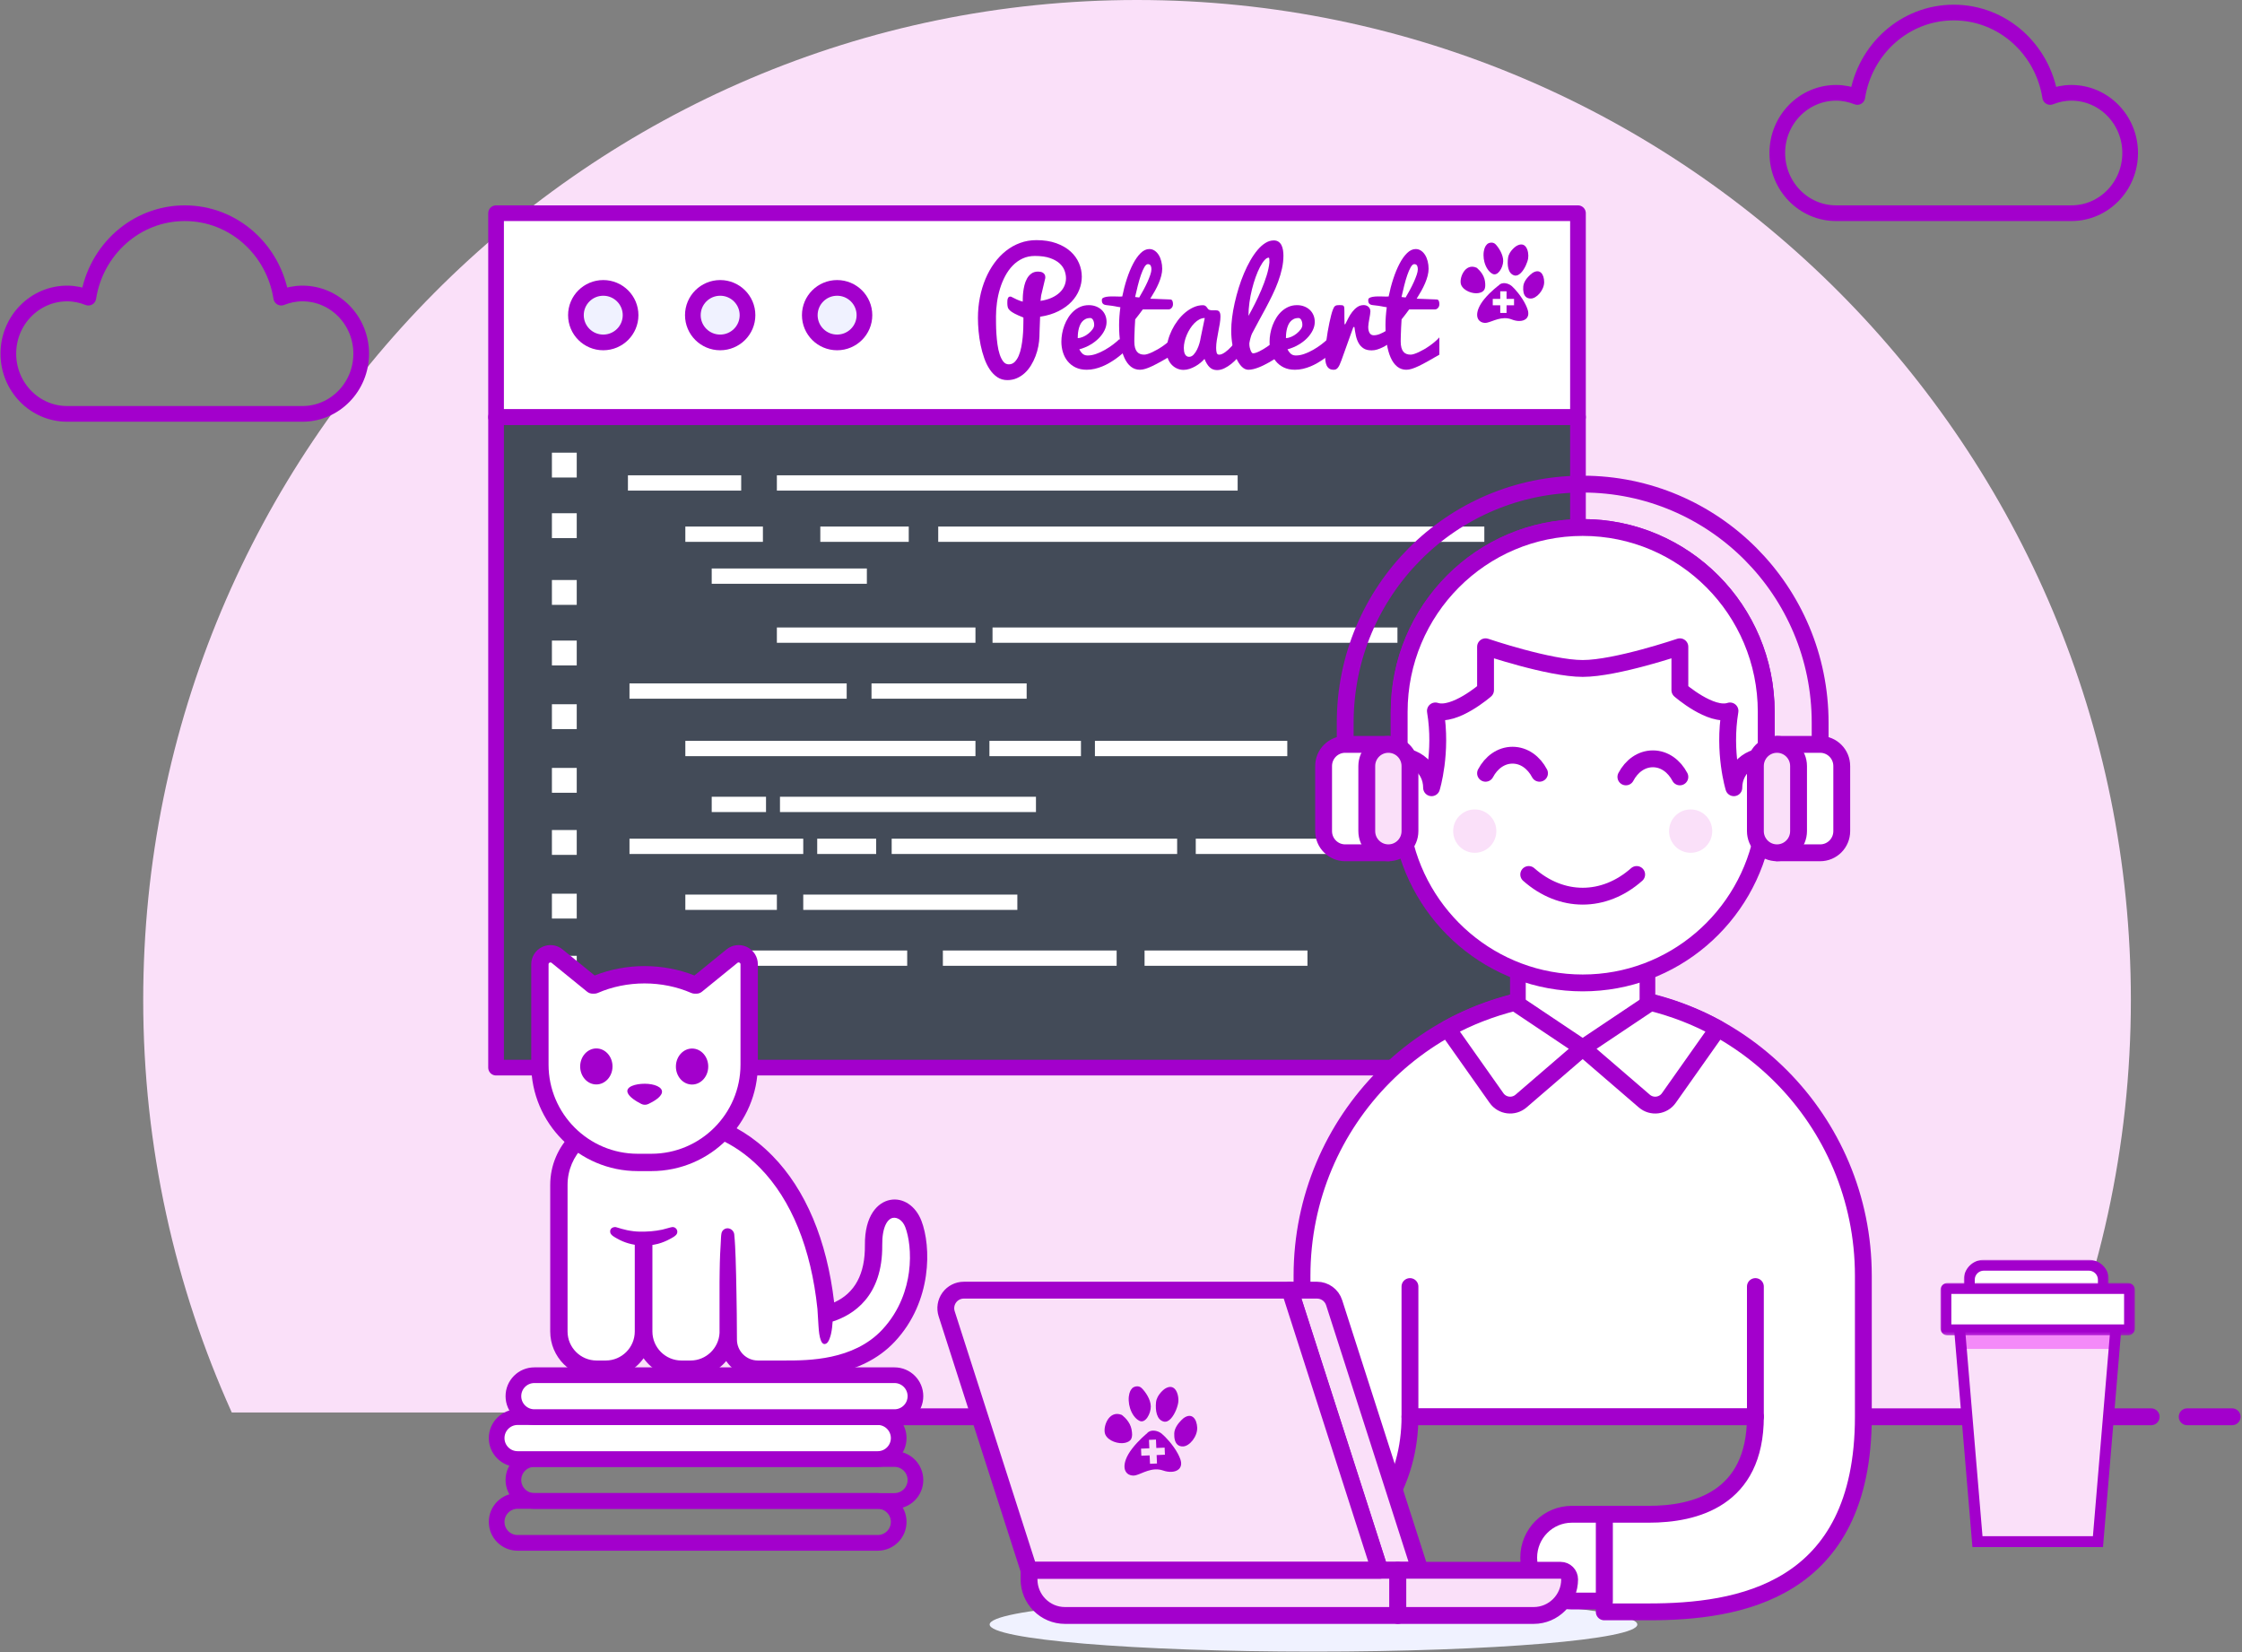 <?xml version="1.0" encoding="utf-8"?>
<!-- Generator: Adobe Illustrator 16.0.0, SVG Export Plug-In . SVG Version: 6.00 Build 0)  -->
<!DOCTYPE svg PUBLIC "-//W3C//DTD SVG 1.1//EN" "http://www.w3.org/Graphics/SVG/1.1/DTD/svg11.dtd">
<svg version="1.1" id="Layer_1" xmlns="http://www.w3.org/2000/svg" xmlns:xlink="http://www.w3.org/1999/xlink" x="0px" y="0px"
	 width="806px" height="594px" viewBox="0 0 806 594" enable-background="new 0 0 806 594" xml:space="preserve">
<rect x="0" y="0" width="806" height="594" fill="#808080" stroke="none"/>
<g id="Page-1">
	<g id="Group" transform="translate(3, 0)">
		<path id="Fill-1" fill="#FAE0F9" d="M763.047,359.471C763.047,160.935,603.083,0,405.766,0
			C208.449,0,48.485,160.935,48.485,359.471c0,52.889,11.442,103.062,31.833,148.281h650.895
			C751.605,462.53,763.047,412.357,763.047,359.471"/>
		<g id="coding-screen" transform="translate(175.335, 147.655)">
			<polygon id="Fill-7" fill="#434B58" points="0,236.134 387.315,236.134 387.315,0 0,0 			"/>
			<polygon id="Fill-11" fill="#FFFFFF" points="47.408,28.709 88.123,28.709 88.123,23.207 47.408,23.207 			"/>
			<polygon id="Fill-12" fill="#FFFFFF" points="68.045,47.131 95.932,47.131 95.932,41.629 68.045,41.629 			"/>
			<polygon id="Fill-13" fill="#FFFFFF" points="158.957,47.131 355.282,47.131 355.282,41.629 158.957,41.629 			"/>
			<polygon id="Fill-14" fill="#FFFFFF" points="116.568,47.131 148.36,47.131 148.36,41.629 116.568,41.629 			"/>
			<polygon id="Fill-15" fill="#FFFFFF" points="77.526,62.2 133.301,62.2 133.301,56.704 77.526,56.704 			"/>
			<polygon id="Fill-16" fill="#FFFFFF" points="100.951,83.417 172.342,83.417 172.342,77.914 100.951,77.914 			"/>
			<polygon id="Fill-17" fill="#FFFFFF" points="47.966,103.513 126.05,103.513 126.05,98.011 47.966,98.011 			"/>
			<polygon id="Fill-18" fill="#FFFFFF" points="134.974,103.513 190.748,103.513 190.748,98.011 134.974,98.011 			"/>
			<polygon id="Fill-19" fill="#FFFFFF" points="68.045,124.168 172.342,124.168 172.342,118.666 68.045,118.666 			"/>
			<polygon id="Fill-20" fill="#FFFFFF" points="215.289,124.168 284.448,124.168 284.448,118.666 215.289,118.666 			"/>
			<polygon id="Fill-21" fill="#FFFFFF" points="177.363,124.168 210.269,124.168 210.269,118.666 177.363,118.666 			"/>
			<polygon id="Fill-22" fill="#FFFFFF" points="102.067,144.264 194.094,144.264 194.094,138.762 102.067,138.762 			"/>
			<polygon id="Fill-23" fill="#FFFFFF" points="77.526,144.264 97.047,144.264 97.047,138.762 77.526,138.762 			"/>
			<polygon id="Fill-24" fill="#FFFFFF" points="47.966,159.337 110.433,159.337 110.433,153.835 47.966,153.835 			"/>
			<polygon id="Fill-25" fill="#FFFFFF" points="115.453,159.337 136.647,159.337 136.647,153.835 115.453,153.835 			"/>
			<polygon id="Fill-26" fill="#FFFFFF" points="142.224,159.337 244.849,159.337 244.849,153.835 142.224,153.835 			"/>
			<polygon id="Fill-27" fill="#FFFFFF" points="251.542,159.337 344.127,159.337 344.127,153.835 251.542,153.835 			"/>
			<polygon id="Fill-28" fill="#FFFFFF" points="68.045,179.433 100.951,179.433 100.951,173.931 68.045,173.931 			"/>
			<polygon id="Fill-29" fill="#FFFFFF" points="110.433,179.433 187.402,179.433 187.402,173.931 110.433,173.931 			"/>
			<polygon id="Fill-30" fill="#FFFFFF" points="85.335,199.53 147.802,199.53 147.802,194.028 85.335,194.028 			"/>
			<polygon id="Fill-31" fill="#FFFFFF" points="160.63,199.53 223.097,199.53 223.097,194.028 160.63,194.028 			"/>
			<polygon id="Fill-32" fill="#FFFFFF" points="233.136,199.53 291.699,199.53 291.699,194.028 233.136,194.028 			"/>
			<polygon id="Fill-33" fill="#FFFFFF" points="332.415,83.417 349.705,83.417 349.705,77.914 332.415,77.914 			"/>
			<polygon id="Fill-34" fill="#FFFFFF" points="178.478,83.417 324.049,83.417 324.049,77.914 178.478,77.914 			"/>
			<polygon id="Fill-35" fill="#FFFFFF" points="100.951,28.709 266.601,28.709 266.601,23.207 100.951,23.207 			"/>
			<polygon id="Fill-36" fill="#FFFFFF" points="20.079,24.004 29.003,24.004 29.003,15.072 20.079,15.072 			"/>
			<polygon id="Fill-37" fill="#FFFFFF" points="20.079,45.776 29.003,45.776 29.003,36.844 20.079,36.844 			"/>
			<polygon id="Fill-38" fill="#FFFFFF" points="20.079,69.78 29.003,69.78 29.003,60.848 20.079,60.848 			"/>
			<polygon id="Fill-39" fill="#FFFFFF" points="20.079,91.551 29.003,91.551 29.003,82.619 20.079,82.619 			"/>
			<polygon id="Fill-40" fill="#FFFFFF" points="20.079,114.439 29.003,114.439 29.003,105.507 20.079,105.507 			"/>
			<polygon id="Fill-41" fill="#FFFFFF" points="20.079,137.327 29.003,137.327 29.003,128.395 20.079,128.395 			"/>
			<polygon id="Fill-42" fill="#FFFFFF" points="20.079,159.656 29.003,159.656 29.003,150.724 20.079,150.724 			"/>
			<polygon id="Fill-43" fill="#FFFFFF" points="20.079,182.544 29.003,182.544 29.003,173.612 20.079,173.612 			"/>
			<polygon id="Fill-44" fill="#FFFFFF" points="20.079,204.874 29.003,204.874 29.003,195.942 20.079,195.942 			"/>
			<polygon id="Fill-45" fill="#FFFFFF" points="20.079,227.761 29.003,227.761 29.003,218.83 20.079,218.83 			"/>
		</g>
		<g id="browser-window" transform="translate(175.335, 76.645)">
			<polygon id="Fill-1_1_" fill="#FFFFFF" points="0,73.296 388.947,73.296 388.947,0 0,0 			"/>
			<g id="Group-11">
				<polygon id="Stroke-2" fill="none" stroke="#A300CC" stroke-width="5.638" stroke-linejoin="round" points="0,73.296 
					388.947,73.296 388.947,0 0,0 				"/>
				
					<polygon id="Stroke-4" fill="none" stroke="#A300CC" stroke-width="5.638" stroke-linecap="round" stroke-linejoin="round" points="
					0,307.144 388.947,307.144 388.947,73.296 0,73.296 				"/>
				<path id="Stroke-5" fill="#F0F2FF" stroke="#A300CC" stroke-width="5.638" stroke-linecap="round" stroke-linejoin="round" d="
					M48.359,36.648c0,5.417-4.401,9.799-9.825,9.799c-5.429,0-9.825-4.38-9.825-9.799c0-5.414,4.398-9.799,9.825-9.799
					C43.956,26.848,48.359,31.236,48.359,36.648z"/>
				<path id="Stroke-6" fill="#F0F2FF" stroke="#A300CC" stroke-width="5.638" stroke-linecap="round" stroke-linejoin="round" d="
					M90.396,36.648c0,5.417-4.401,9.799-9.825,9.799c-5.429,0-9.825-4.38-9.825-9.799c0-5.414,4.398-9.799,9.825-9.799
					C85.993,26.848,90.396,31.236,90.396,36.648z"/>
				<path id="Stroke-7" fill="#F0F2FF" stroke="#A300CC" stroke-width="5.638" stroke-linecap="round" stroke-linejoin="round" d="
					M132.433,36.648c0,5.417-4.401,9.799-9.825,9.799c-5.429,0-9.825-4.38-9.825-9.799c0-5.414,4.398-9.799,9.825-9.799
					C128.03,26.848,132.433,31.236,132.433,36.648z"/>
			</g>
		</g>
		<g id="dev-desk" transform="translate(236.223, 173.579)">
			<g id="customer-service-man">
				<path id="Stroke-3" fill="none" stroke="#A300CC" stroke-width="6.055" stroke-linecap="round" stroke-linejoin="round" d="
					M29.647,335.724H534.13"/>
				<path id="Stroke-5_1_" fill="none" stroke="#4550E6" stroke-width="6.055" stroke-linecap="round" stroke-linejoin="round" d="
					M0.543,335.724h16.169"/>
				<path id="Stroke-7_1_" fill="none" stroke="#A300CC" stroke-width="6.055" stroke-linecap="round" stroke-linejoin="round" d="
					M547.065,335.724h16.169"/>
				<path id="Fill-9" fill="#F0F2FF" d="M116.558,410.397c0,5.38,52.124,9.745,116.417,9.745c64.289,0,116.421-4.365,116.421-9.745
					c0-5.379-52.132-9.745-116.421-9.745C168.682,400.652,116.558,405.018,116.558,410.397"/>
				<path id="Fill-11_1_" fill="#FFFFFF" d="M329.746,183.661c-55.72,0-100.896,45.372-100.896,101.351v27.3
					c0,51.384-18.159,58.458-38.313,58.458H174.52v35.083h16.017c28.19,0,77.121-23.59,77.121-70.166h124.187
					c0,29.658-21.764,35.083-38.319,35.083h-8.253h-7.764v35.083h7.764h8.253c31.857,0,77.127-6.828,77.127-70.172v-50.669
					C430.648,229.036,385.472,183.661,329.746,183.661"/>
				<path id="Stroke-13" fill="none" stroke="#A300CC" stroke-width="6.055" stroke-linecap="round" stroke-linejoin="round" d="
					M329.746,183.661c-55.72,0-100.896,45.372-100.896,101.351v27.3c0,51.384-18.159,58.458-38.313,58.458H174.52v35.083h16.017
					c28.19,0,77.121-23.59,77.121-70.166h124.187c0,29.658-21.764,35.083-38.319,35.083h-16.017v35.083h16.017
					c31.857,0,77.127-6.828,77.127-70.172v-50.669C430.648,229.036,385.472,183.661,329.746,183.661z"/>
				<polygon id="Fill-15_1_" fill="#FFFFFF" points="353.033,187.56 329.743,203.153 306.466,187.56 306.466,168.07 353.033,168.07 
									"/>
				<polygon id="Stroke-17" fill="none" stroke="#A300CC" stroke-width="5.638" stroke-linejoin="round" points="353.033,187.56 
					329.743,203.153 306.466,187.56 306.466,168.07 353.033,168.07 				"/>
				<path id="Fill-23_1_" fill="#FFFFFF" d="M360.727,221.138l17.612-24.941c-7.51-4.156-15.626-7.281-24.145-9.414l-24.448,16.366
					l22.159,19.081C354.596,224.542,358.684,224.036,360.727,221.138"/>
				<path id="Stroke-25" fill="none" stroke="#A300CC" stroke-width="6.055" stroke-linecap="round" stroke-linejoin="round" d="
					M360.727,221.138l17.612-24.941c-7.51-4.156-15.626-7.281-24.145-9.414l-24.448,16.366l22.159,19.081
					C354.596,224.542,358.684,224.036,360.727,221.138z"/>
				<path id="Fill-27_1_" fill="#FFFFFF" d="M298.772,221.138l-17.612-24.941c7.51-4.156,15.626-7.281,24.145-9.414l24.447,16.366
					l-22.158,19.081C304.903,224.542,300.815,224.036,298.772,221.138"/>
				<path id="Stroke-29" fill="none" stroke="#A300CC" stroke-width="6.055" stroke-linecap="round" stroke-linejoin="round" d="
					M298.772,221.138l-17.612-24.941c7.51-4.156,15.626-7.281,24.145-9.414l24.447,16.366l-22.158,19.081
					C304.903,224.542,300.815,224.036,298.772,221.138z"/>
				<path id="Stroke-31" fill="none" stroke="#A300CC" stroke-width="6.055" stroke-linecap="round" stroke-linejoin="round" d="
					M267.658,288.911v46.775"/>
				<path id="Stroke-33" fill="none" stroke="#A300CC" stroke-width="6.055" stroke-linecap="round" stroke-linejoin="round" d="
					M391.84,288.911v46.775"/>
				<path id="Fill-35_1_" fill="#FFFFFF" d="M337.509,401.959h-11.643c-8.569,0-15.522-6.984-15.522-15.595
					c0-8.613,6.953-15.593,15.522-15.593h11.643V401.959z"/>
				<path id="Stroke-37" fill="none" stroke="#A300CC" stroke-width="6.055" stroke-linecap="round" stroke-linejoin="round" d="
					M337.509,401.959h-11.643c-8.569,0-15.522-6.984-15.522-15.595c0-8.613,6.953-15.593,15.522-15.593h11.643V401.959z"/>
				<path id="Fill-39_1_" fill="#FFFFFF" d="M174.52,401.959h-11.642c-8.57,0-15.516-6.984-15.516-15.595
					c0-8.613,6.946-15.593,15.516-15.593h11.642V401.959z"/>
				<path id="Stroke-41" fill="none" stroke="#4550E6" stroke-width="6.055" stroke-linecap="round" stroke-linejoin="round" d="
					M174.52,401.959h-11.642c-8.57,0-15.516-6.984-15.516-15.595c0-8.613,6.946-15.593,15.516-15.593h11.642V401.959z"/>
				<path id="Fill-43_1_" fill="#FFFFFF" d="M395.73,97.902V82.309c0-36.597-29.538-66.268-65.973-66.268
					c-36.433,0-65.971,29.671-65.971,66.268v15.593c-6.429,0-11.643,5.236-11.643,11.694v3.898c0,6.458,5.214,11.694,11.643,11.694
					c0.369,0,0.712-0.077,1.074-0.104c5.459,31.062,32.401,54.678,64.896,54.678s59.435-23.616,64.897-54.678
					c0.36,0.024,0.705,0.104,1.072,0.104c6.431,0,11.644-5.236,11.644-11.694v-3.898C407.373,103.138,402.16,97.902,395.73,97.902"
					/>
				<path id="Stroke-45" fill="none" stroke="#A300CC" stroke-width="6.055" stroke-linecap="round" stroke-linejoin="round" d="
					M395.73,97.902V82.309c0-36.597-29.538-66.268-65.973-66.268c-36.433,0-65.971,29.671-65.971,66.268v15.593
					c-6.429,0-11.643,5.236-11.643,11.694v3.898c0,6.458,5.214,11.694,11.643,11.694c0.369,0,0.712-0.077,1.074-0.104
					c5.459,31.062,32.401,54.678,64.896,54.678s59.435-23.616,64.897-54.678c0.36,0.024,0.705,0.104,1.072,0.104
					c6.431,0,11.644-5.236,11.644-11.694v-3.898C407.373,103.138,402.16,97.902,395.73,97.902z"/>
				<path id="Fill-47" fill="#FAE0F9" d="M298.715,125.19c0,4.31-3.473,7.796-7.761,7.796c-4.282,0-7.762-3.486-7.762-7.796
					c0-4.308,3.479-7.796,7.762-7.796C295.242,117.393,298.715,120.882,298.715,125.19"/>
				<path id="Fill-49" fill="#FAE0F9" d="M376.328,125.19c0,4.31-3.474,7.796-7.762,7.796c-4.281,0-7.763-3.486-7.763-7.796
					c0-4.308,3.479-7.796,7.763-7.796C372.854,117.393,376.328,120.882,376.328,125.19"/>
				<path id="Stroke-51" fill="none" stroke="#A300CC" stroke-width="6.055" stroke-linecap="round" stroke-linejoin="round" d="
					M310.355,140.782c11.744,10.396,27.062,10.396,38.807,0"/>
				<path id="Stroke-53" fill="none" stroke="#A300CC" stroke-width="6.055" stroke-linecap="round" stroke-linejoin="round" d="
					M364.687,105.699c-1.999-3.814-5.513-6.497-9.702-6.497c-4.19,0-7.703,2.683-9.701,6.497"/>
				<path id="Stroke-55" fill="none" stroke="#A300CC" stroke-width="6.055" stroke-linecap="round" stroke-linejoin="round" d="
					M314.233,104.398c-1.998-3.813-5.504-6.497-9.701-6.497c-4.191,0-7.696,2.683-9.701,6.497"/>
				<path id="Fill-57" fill="#FFFFFF" d="M275.428,109.598c0,0,3.889-12.572,1.377-27.612c6.824,2.287,18.026-7.471,18.026-7.471
					V58.922c0,0,22.935,7.796,34.925,7.796c11.998,0,34.935-7.796,34.935-7.796v15.593c0,0,11.209,9.758,18.023,7.471
					c-2.51,15.04,1.378,27.612,1.378,27.612c0-7.602,7.173-12.981,15.108-10.817c0.052-0.072,0.091-0.163,0.146-0.247
					c-1.149-0.377-2.348-0.63-3.613-0.63V82.311c0-36.597-29.544-66.268-65.979-66.268c-36.426,0-65.971,29.671-65.971,66.268
					v15.593c-1.27,0-2.472,0.253-3.608,0.63c0.053,0.084,0.091,0.175,0.148,0.247C268.255,96.617,275.428,101.996,275.428,109.598"
					/>
				<path id="Stroke-59" fill="none" stroke="#A300CC" stroke-width="6.055" stroke-linecap="round" stroke-linejoin="round" d="
					M275.428,109.598c0,0,3.889-12.572,1.377-27.612c6.824,2.287,18.026-7.471,18.026-7.471V58.922c0,0,22.935,7.796,34.925,7.796
					c11.998,0,34.935-7.796,34.935-7.796v15.593c0,0,11.209,9.758,18.023,7.471c-2.51,15.04,1.378,27.612,1.378,27.612
					c0-7.602,7.173-12.981,15.108-10.817c0.052-0.072,0.091-0.163,0.146-0.247c-1.149-0.377-2.348-0.63-3.613-0.63V82.311
					c0-36.597-29.544-66.268-65.979-66.268c-36.426,0-65.971,29.671-65.971,66.268v15.593c-1.27,0-2.472,0.253-3.608,0.63
					c0.053,0.084,0.091,0.175,0.148,0.247C268.255,96.617,275.428,101.996,275.428,109.598z"/>
				<path id="Stroke-63" fill="none" stroke="#A300CC" stroke-width="6.055" stroke-linecap="round" stroke-linejoin="round" d="
					M244.377,105.699V86.208c0-47.362,38.218-85.758,85.368-85.758c47.155,0,85.373,38.396,85.373,85.758v15.593"/>
				<path id="Fill-65" fill="#FFFFFF" d="M259.895,132.987H244.38c-4.295,0-7.768-3.486-7.768-7.796v-23.389
					c0-4.307,3.473-7.796,7.768-7.796h15.518v38.979L259.895,132.987L259.895,132.987z"/>
				<path id="Stroke-67" fill="none" stroke="#A300CC" stroke-width="6.055" stroke-linecap="round" stroke-linejoin="round" d="
					M259.895,132.987H244.38c-4.295,0-7.768-3.486-7.768-7.796v-23.389c0-4.307,3.473-7.796,7.768-7.796h15.518v38.979
					L259.895,132.987L259.895,132.987z"/>
				<path id="Fill-69" fill="#FAE0F9" d="M252.133,125.19c0,4.31,3.48,7.796,7.762,7.796c4.288,0,7.764-3.486,7.764-7.796v-23.389
					c0-4.308-3.476-7.796-7.764-7.796c-4.279,0-7.762,3.489-7.762,7.796V125.19z"/>
				<path id="Stroke-71" fill="none" stroke="#A300CC" stroke-width="6.055" stroke-linecap="round" stroke-linejoin="round" d="
					M252.133,125.19c0,4.31,3.48,7.796,7.762,7.796c4.288,0,7.764-3.486,7.764-7.796v-23.389c0-4.308-3.476-7.796-7.764-7.796
					c-4.279,0-7.762,3.489-7.762,7.796V125.19z"/>
				<path id="Fill-73" fill="#FFFFFF" d="M399.603,132.987h15.516c4.295,0,7.769-3.486,7.769-7.796v-23.389
					c0-4.307-3.474-7.796-7.769-7.796h-15.516V132.987z"/>
				<path id="Stroke-75" fill="none" stroke="#A300CC" stroke-width="6.055" stroke-linecap="round" stroke-linejoin="round" d="
					M399.603,132.987h15.516c4.295,0,7.769-3.486,7.769-7.796v-23.389c0-4.307-3.474-7.796-7.769-7.796h-15.516V132.987z"/>
				<path id="Fill-77" fill="#FAE0F9" d="M407.358,125.19c0,4.31-3.475,7.796-7.755,7.796c-4.288,0-7.763-3.486-7.763-7.796v-23.389
					c0-4.308,3.475-7.796,7.763-7.796c4.28,0,7.755,3.489,7.755,7.796V125.19z"/>
				<path id="Stroke-79" fill="none" stroke="#A300CC" stroke-width="6.055" stroke-linecap="round" stroke-linejoin="round" d="
					M407.358,125.19c0,4.31-3.475,7.796-7.755,7.796c-4.288,0-7.763-3.486-7.763-7.796v-23.389c0-4.308,3.475-7.796,7.763-7.796
					c4.28,0,7.755,3.489,7.755,7.796V125.19z"/>
				<path id="Fill-85" fill="#FAE0F9" d="M256.833,390.907h14.462l-30.891-96.197c-0.859-2.685-3.352-4.502-6.15-4.502h-9.76
					L256.833,390.907z"/>
				<path id="Stroke-87" fill="none" stroke="#A300CC" stroke-width="6.055" stroke-linejoin="round" d="M256.833,390.907h14.462
					l-30.891-96.197c-0.859-2.685-3.352-4.502-6.15-4.502h-9.76L256.833,390.907z"/>
				<path id="Fill-89" fill="#FAE0F9" d="M130.712,390.907h126.121l-32.339-100.699H107.26c-2.07,0-4.01,0.992-5.232,2.67
					c-1.216,1.683-1.559,3.84-0.925,5.819L130.712,390.907z"/>
				<path id="Fill-91" fill="#FAE0F9" d="M130.712,390.907H263.3v16.242H143.647c-7.14,0-12.935-5.819-12.935-12.994V390.907z"/>
				<path id="Stroke-93" fill="none" stroke="#A300CC" stroke-width="6.055" stroke-linejoin="round" d="M130.712,390.907H263.3
					v16.242H143.647c-7.14,0-12.935-5.819-12.935-12.994V390.907z"/>
				<path id="Fill-95" fill="#FAE0F9" d="M263.301,390.907h58.526c1.785,0,3.231,1.455,3.231,3.248
					c0,7.175-5.786,12.994-12.936,12.994H263.3L263.301,390.907L263.301,390.907z"/>
				<path id="Stroke-97" fill="none" stroke="#A300CC" stroke-width="6.055" stroke-linejoin="round" d="M263.301,390.907h58.526
					c1.785,0,3.231,1.455,3.231,3.248c0,7.175-5.786,12.994-12.936,12.994H263.3L263.301,390.907L263.301,390.907z"/>
				<path id="Stroke-105" fill="none" stroke="#A300CC" stroke-width="6.055" stroke-linejoin="round" d="M130.712,390.907h126.121
					l-32.339-100.699H107.26c-2.07,0-4.01,0.992-5.232,2.67c-1.216,1.683-1.559,3.84-0.925,5.819L130.712,390.907z"/>
			</g>
			<g id="Group-16" transform="translate(458.351, 278.966)">
				<path id="Fill-1_2_" fill="#FFFFFF" d="M58.127,15.107H10.227V7.561c0-2.98,2.334-5.402,5.216-5.402h37.471
					c2.88,0,5.214,2.422,5.214,5.402L58.127,15.107L58.127,15.107z"/>
				<g id="Group-5" transform="translate(8.073, 0)">
					<g id="Clip-4">
					</g>
					<defs>
						<filter id="Adobe_OpacityMaskFilter" filterUnits="userSpaceOnUse" x="0.337" y="0.314" width="52.162" height="16.407">
							<feColorMatrix  type="matrix" values="1 0 0 0 0  0 1 0 0 0  0 0 1 0 0  0 0 0 1 0"/>
						</filter>
					</defs>
					<mask maskUnits="userSpaceOnUse" x="0.337" y="0.314" width="52.162" height="16.407" id="mask-2">
						<g filter="url(#Adobe_OpacityMaskFilter)">
							<polygon id="path-1" fill="#FFFFFF" points="0.337,0.315 52.499,0.315 52.499,16.721 0.337,16.721 							"/>
						</g>
					</mask>
					<path id="Fill-3" mask="url(#mask-2)" fill="#A300CC" d="M4.276,12.808H48.56V7.484c0-1.796-1.474-3.257-3.28-3.257H7.557
						c-1.812,0-3.281,1.461-3.281,3.257V12.808z M52.499,16.721H0.337V7.484c0-3.952,3.24-7.17,7.223-7.17H45.28
						c3.981,0,7.219,3.218,7.219,7.17V16.721z"/>
				</g>
				<polygon id="Fill-6" fill="#FAE0F9" points="56.631,101.973 13.337,101.973 6.459,19.963 63.509,19.963 				"/>
				<polyline id="Fill-8_1_" fill="#F382F9" fill-opacity="0.91" points="62.407,32.372 63.509,19.423 6.459,19.423 7.559,32.372 
									"/>
				<path id="Fill-10" fill="#A300CC" d="M15.133,99.674h39.699l6.555-77.951H8.58L15.133,99.674z M58.452,103.592H11.515
					l-7.21-85.787H65.66L58.452,103.592z"/>
				<path id="Fill-12_1_" fill="#FFFFFF" d="M67.724,25.898H2.784c-0.349,0-0.631-0.287-0.631-0.64V11.429
					c0-0.354,0.282-0.639,0.631-0.639h64.94c0.349,0,0.629,0.283,0.629,0.639v13.829C68.353,25.611,68.073,25.898,67.724,25.898"/>
				<g id="Clip-15">
				</g>
				<defs>
					<filter id="Adobe_OpacityMaskFilter_1_" filterUnits="userSpaceOnUse" x="0" y="8.633" width="69.97" height="18.884">
						<feColorMatrix  type="matrix" values="1 0 0 0 0  0 1 0 0 0  0 0 1 0 0  0 0 0 1 0"/>
					</filter>
				</defs>
				<mask maskUnits="userSpaceOnUse" x="0" y="8.633" width="69.97" height="18.884" id="mask-4">
					<g filter="url(#Adobe_OpacityMaskFilter_1_)">
						<polygon id="path-3" fill="#FFFFFF" points="0,103.592 69.967,103.592 69.967,0 47.308,0 0,0 						"/>
					</g>
				</mask>
				<path id="Fill-14_1_" mask="url(#mask-4)" fill="#A300CC" d="M3.932,23.552h62.103V12.597H3.932V23.552z M67.374,27.517H2.593
					C1.164,27.517,0,26.345,0,24.902V11.245c0-1.439,1.164-2.612,2.596-2.612h64.778c1.432,0,2.596,1.173,2.596,2.612V24.9
					C69.967,26.345,68.803,27.517,67.374,27.517z"/>
			</g>
		</g>
		<g id="books" transform="translate(175.335, 494.249)">
			<path id="Stroke-143" fill="none" stroke="#A300CC" stroke-width="5.638" stroke-linecap="round" stroke-linejoin="round" d="
				M137.216,60.379H7.74c-4.155,0-7.528-3.375-7.528-7.533c0-4.159,3.373-7.534,7.528-7.534h129.477
				c4.155,0,7.528,3.375,7.528,7.534C144.744,57.004,141.371,60.379,137.216,60.379z"/>
			<path id="Stroke-147" fill="none" stroke="#A300CC" stroke-width="5.638" stroke-linecap="round" stroke-linejoin="round" d="
				M143.239,45.312H13.761c-4.155,0-7.527-3.375-7.527-7.533c0-4.159,3.372-7.534,7.527-7.534h129.477
				c4.155,0,7.527,3.375,7.527,7.534C150.766,41.937,147.394,45.312,143.239,45.312z"/>
			
				<path id="Stroke-151" fill="#FFFFFF" stroke="#A300CC" stroke-width="5.638" stroke-linecap="round" stroke-linejoin="round" d="
				M137.216,30.245H7.74c-4.155,0-7.528-3.375-7.528-7.532c0-4.158,3.373-7.533,7.528-7.533h129.477
				c4.155,0,7.528,3.375,7.528,7.533C144.744,26.87,141.371,30.245,137.216,30.245z"/>
			
				<path id="Stroke-155" fill="#FFFFFF" stroke="#A300CC" stroke-width="5.638" stroke-linecap="round" stroke-linejoin="round" d="
				M143.239,15.177H13.761c-4.155,0-7.527-3.375-7.527-7.534c0-4.158,3.372-7.534,7.527-7.534h129.477
				c4.155,0,7.527,3.376,7.527,7.534C150.766,11.802,147.394,15.177,143.239,15.177z"/>
		</g>
		<path id="Stroke-11" fill="none" stroke="#A300CC" stroke-width="5.638" stroke-linejoin="round" d="M126.85,127.138
			c0-11.95-9.463-21.636-21.137-21.636c-2.696,0-5.246,0.564-7.611,1.497c-2.689-17.185-17.125-30.353-34.677-30.353
			c-17.544,0-31.98,13.168-34.669,30.353c-2.366-0.933-4.915-1.497-7.611-1.497C9.47,105.501,0,115.188,0,127.138
			c0,11.958,9.47,21.644,21.144,21.644h84.569C117.387,148.782,126.85,139.095,126.85,127.138z"/>
		<path id="Stroke-11_1_" fill="none" stroke="#A300CC" stroke-width="5.638" stroke-linejoin="round" d="M762.791,55.001
			c0-11.95-9.463-21.636-21.137-21.636c-2.696,0-5.246,0.564-7.611,1.497c-2.689-17.185-17.126-30.353-34.678-30.353
			c-17.544,0-31.98,13.168-34.669,30.353c-2.366-0.933-4.915-1.497-7.611-1.497c-11.674,0-21.146,9.687-21.146,21.636
			c0,11.958,9.472,21.644,21.146,21.644h84.569C753.328,76.645,762.791,66.959,762.791,55.001z"/>
	</g>
</g>
<g id="Layer_2">
	<g>
		<path fill="#FFFFFF" d="M328.348,439.985c-3.443-8.958-14.462-7.92-14.297,7.604c0.16,15.149-7.525,22.344-16.867,24.857
			c-4.746-53.849-35.917-69.156-51.626-69.156H223.59c-12.52,0-22.669,10.15-22.669,22.671v52.674
			c0,7.485,6.067,13.553,13.553,13.553h3.29c7.485,0,13.554-6.066,13.554-13.553v-31.482h0.107v31.482
			c0,7.485,6.068,13.553,13.553,13.553h3.291c7.396,0,13.403-5.922,13.546-13.283v2.642c0,5.878,4.766,10.644,10.644,10.644h10.003
			c8.978,0,25.904-0.264,36.91-11.992C332.341,466.373,331.343,447.775,328.348,439.985z"/>
		<path fill="#A300CC" d="M221.689,441.206c0.553,0.226,3.058,0.878,3.787,1.024c1.519,0.305,3.042,0.506,4.592,0.521
			c2.789,0.029,5.251-0.144,7.996-0.715c0.977-0.203,3.124-0.901,3.655-0.935c1.19-0.069,2.095,1.145,1.685,2.265
			c-0.337,0.923-1.674,1.537-2.478,1.984c-1.382,0.77-2.867,1.369-4.394,1.783c-2.079,0.564-4.106,0.602-6.233,0.563
			c0.034,0.001,0.069,0.002,0.103,0.002c-3.04-0.156-5.94-0.96-8.586-2.483c-0.834-0.479-2.255-1.169-2.441-2.219
			C219.082,441.364,220.85,440.865,221.689,441.206z"/>
		<path fill="#A300CC" d="M331.257,438.867c-2.071-5.389-6.598-8.407-11.262-7.518c-4.455,0.853-9.174,5.572-9.061,16.271
			c0.109,10.332-3.605,17.236-11.052,20.579c-2.605-22.361-10.234-40.524-22.175-52.706c-13.935-14.216-28.131-15.32-32.15-15.32
			H223.59c-14.218,0-25.786,11.568-25.786,25.787v52.674c0,9.192,7.478,16.67,16.669,16.67h3.29c5.612,0,10.584-2.787,13.608-7.049
			c3.022,4.262,7.995,7.049,13.606,7.049h3.291c5.113,0,9.729-2.357,12.801-6.046c2.477,3.646,6.658,6.046,11.389,6.046h10.003
			c8.082,0,27.007,0,39.183-12.977C335.246,467.832,334.758,447.977,331.257,438.867z M326.758,457.41
			c-0.749,5.522-3.032,13.591-9.658,20.652c-10.33,11.009-26.748,11.009-34.638,11.009l-10.003,0.001
			c-4.151,0-7.527-3.377-7.527-7.527l-0.063-9.28c0,0-0.163-13.337-0.409-20.002c-0.105-2.84-0.214-5.7-0.496-8.528
			c-0.104-1.04-0.921-1.944-2-2.154c-1.19-0.229-2.355,0.572-2.589,1.755c-0.191,0.969-0.173,2.011-0.238,2.996
			c-0.1,1.524-0.179,3.051-0.252,4.576c-0.157,3.297-0.206,9.897-0.206,9.897s-0.027,18.174,0,18.335
			c-0.266,5.502-4.868,9.934-10.41,9.934h-3.291c-5.755,0-10.437-4.684-10.437-10.438v-31.482c0-1.723-1.395-3.116-3.116-3.116
			h-0.107c-1.721,0-3.116,1.395-3.116,3.116v31.482c0,5.755-4.683,10.438-10.438,10.438h-3.29c-5.754,0-10.437-4.684-10.437-10.438
			v-52.674c0-10.782,8.772-19.554,19.553-19.554h21.967c7.016,0,17.978,3.533,27.699,13.449
			c11.244,11.472,18.351,28.963,20.612,50.683c0.121,2.052,0.241,4.104,0.384,6.154c0.08,1.141,0.375,7.787,2.864,6.234
			c0.888-0.553,1.451-2.587,1.655-3.506c0.318-1.434,0.463-2.898,0.561-4.362c7.309-2.343,18.03-8.943,17.833-27.505
			c-0.068-6.39,1.843-9.381,3.815-9.758c1.581-0.302,3.52,0.866,4.457,3.305l0,0C326.701,444.386,327.71,450.393,326.758,457.41z"/>
		<path fill="#FFFFFF" d="M250.38,354.088h-0.625c-5.358-2.347-11.505-3.683-18.044-3.683l0,0c-6.539,0-12.687,1.336-18.044,3.683
			h-0.626l-12.767-10.377c-2.477-2.013-6.181-0.25-6.181,2.942v36.049c0,19.422,15.744,35.167,35.167,35.167h4.905
			c19.421,0,35.167-15.745,35.167-35.167v-36.049c0-3.192-3.705-4.955-6.183-2.942L250.38,354.088z"/>
		
			<ellipse transform="matrix(-1 -0.007 0.007 -1 425.918 768.333)" fill="#A300CC" cx="214.218" cy="383.469" rx="5.812" ry="6.471"/>
		
			<ellipse transform="matrix(-1 -0.007 0.007 -1 494.812 768.618)" fill="#A300CC" cx="248.697" cy="383.478" rx="5.812" ry="6.471"/>
		<path fill="#A300CC" d="M231.792,389.583c-3.41,0-6.873,1.063-6.173,3.174c0.546,1.646,3.285,3.249,4.925,4.082
			c0.793,0.403,1.721,0.414,2.526,0.033c1.71-0.809,4.57-2.399,4.897-4.115C238.338,390.796,235.202,389.583,231.792,389.583z"/>
		<path fill="#A300CC" d="M234.164,420.985h-4.905c-21.109,0-38.283-17.175-38.283-38.283v-36.049c0-2.691,1.51-5.081,3.939-6.238
			c2.43-1.154,5.236-0.819,7.324,0.877l11.533,9.375c5.549-2.214,11.718-3.378,17.938-3.378c6.219,0,12.388,1.164,17.938,3.377
			l11.532-9.373c2.089-1.697,4.897-2.032,7.326-0.878c2.43,1.157,3.938,3.547,3.938,6.238v36.049
			C272.446,403.813,255.272,420.985,234.164,420.985z M197.895,345.971c-0.098,0-0.199,0.024-0.302,0.074
			c-0.255,0.12-0.385,0.326-0.385,0.608v36.049c0,17.673,14.377,32.051,32.051,32.051h4.905c17.672,0,32.049-14.379,32.049-32.051
			v-36.049c0-0.282-0.128-0.488-0.384-0.608c-0.254-0.121-0.496-0.094-0.715,0.085l-12.767,10.376
			c-0.556,0.452-1.25,0.698-1.967,0.698h-0.625c-0.431,0-0.856-0.089-1.25-0.262c-5.11-2.237-10.917-3.421-16.793-3.421
			c-5.877,0-11.685,1.184-16.793,3.421c-0.394,0.173-0.82,0.262-1.25,0.262h-0.627c-0.715,0-1.409-0.246-1.965-0.698L198.31,346.13
			C198.177,346.023,198.04,345.971,197.895,345.971z"/>
	</g>
</g>
<g>
	<g>
		<defs>
			<rect id="SVGID_1_" x="347.323" y="85.108" width="212.177" height="52.392"/>
		</defs>
		<clipPath id="SVGID_2_">
			<use xlink:href="#SVGID_1_"  overflow="visible"/>
		</clipPath>
		<g clip-path="url(#SVGID_2_)">
			<defs>
				<rect id="SVGID_3_" x="347.323" y="85.108" width="212.177" height="52.392"/>
			</defs>
			<clipPath id="SVGID_4_">
				<use xlink:href="#SVGID_3_"  overflow="visible"/>
			</clipPath>
			<path clip-path="url(#SVGID_4_)" fill="#A300CC" d="M536.533,98.431c1.896,1.021,3.793-2.187,3.865-4.521
				c0.074-2.332-1.604-4.884-2.697-6.051c-1.094-1.167-2.844-0.51-3.209,0.073c0,0-0.505,0.411-0.85,1.501
				c-0.179,0.566-0.316,1.318-0.316,2.291c0,0.828,0.111,1.656,0.316,2.44C534.14,96.069,535.19,97.708,536.533,98.431"/>
			<path clip-path="url(#SVGID_4_)" fill="#A300CC" d="M544.41,99.015c1.592,0.448,3.15-1.52,4.096-3.532
				c0.438-0.933,0.744-1.877,0.86-2.593c0.201-1.248-0.019-3.118-0.86-4.187c-0.68-0.866-1.77-1.207-3.368-0.261
				c0,0-2.624,1.677-2.99,4.229C541.783,95.224,542.075,98.359,544.41,99.015"/>
			<path clip-path="url(#SVGID_4_)" fill="#A300CC" d="M550.897,98.14c0,0-1.415,1.012-2.392,2.484
				c-0.457,0.693-0.818,1.488-0.889,2.327c-0.14,1.665,0.133,2.977,0.889,3.714c0.438,0.426,1.034,0.66,1.809,0.66
				c2.115,0,4.813-3.063,4.813-5.905C555.127,98.577,553.596,96.39,550.897,98.14"/>
			<path clip-path="url(#SVGID_4_)" fill="#A300CC" d="M533.643,104.085c0.345-0.664,0.405-1.626,0.193-3.029
				c-0.043-0.296-0.109-0.582-0.193-0.856c-0.735-2.426-2.795-3.956-2.795-3.956c-4.23-1.896-6.447,3.953-5.573,6.14
				c0.875,2.187,4.188,3.338,6.229,2.973C532.564,105.169,533.271,104.802,533.643,104.085"/>
			<path clip-path="url(#SVGID_4_)" fill="#A300CC" d="M549.222,111.41c-0.184-0.599-0.429-1.203-0.716-1.801
				c-1.423-2.969-3.879-5.759-4.972-6.73c-1.313-1.167-3.646-1.604-4.74-0.292c0,0-2.911,2.146-5.15,4.881
				c-0.851,1.039-1.604,2.162-2.066,3.285c-1.436,3.497,0.229,5.175,2.066,5.311c0.308,0.022,0.618,0.001,0.922-0.061
				c2.113-0.438,5.396-2.553,8.896-1.167c1.994,0.79,3.941,0.726,5.044-0.136C549.338,114.05,549.69,112.945,549.222,111.41
				 M544.299,109.755h-2.693v2.734h-2.268v-2.734h-2.692v-2.301h2.692v-2.734h2.268v2.734h2.693V109.755z"/>
			<path clip-path="url(#SVGID_4_)" fill="#A300CC" d="M372.589,86.324c2.712,0,5.089,0.368,7.131,1.103
				c2.043,0.734,3.742,1.711,5.098,2.929c1.356,1.22,2.377,2.62,3.063,4.201c0.686,1.583,1.029,3.221,1.029,4.916
				c0,1.583-0.307,3.148-0.921,4.698c-0.613,1.55-1.537,2.979-2.772,4.286c-1.234,1.308-2.792,2.438-4.673,3.39
				c-1.881,0.954-4.088,1.623-6.623,2.01c-0.049,1.179-0.089,2.261-0.122,3.245c-0.017,0.421-0.032,0.84-0.048,1.26
				c-0.016,0.419-0.028,0.803-0.037,1.15c-0.007,0.347-0.015,0.65-0.023,0.907c-0.008,0.258-0.012,0.437-0.012,0.533
				c-0.033,1.13-0.166,2.305-0.399,3.523c-0.234,1.219-0.573,2.41-1.018,3.571c-0.443,1.164-0.984,2.265-1.622,3.306
				c-0.638,1.042-1.38,1.954-2.228,2.737c-0.847,0.782-1.795,1.404-2.845,1.864s-2.195,0.69-3.438,0.69
				c-1.324,0-2.506-0.344-3.548-1.03c-1.041-0.686-1.953-1.609-2.736-2.772c-0.784-1.162-1.444-2.502-1.985-4.019
				c-0.541-1.518-0.981-3.104-1.32-4.759c-0.339-1.654-0.585-3.32-0.739-5c-0.153-1.678-0.23-3.261-0.23-4.746
				c0-2.551,0.234-5.013,0.703-7.386c0.467-2.373,1.137-4.596,2.009-6.671s1.929-3.967,3.172-5.678s2.644-3.18,4.202-4.408
				c1.557-1.226,3.252-2.175,5.085-2.845C368.573,86.659,370.523,86.324,372.589,86.324 M358.061,113.687
				c0,0.662,0.003,1.554,0.012,2.675c0.008,1.122,0.052,2.321,0.133,3.597c0.08,1.275,0.21,2.566,0.388,3.874
				c0.178,1.308,0.439,2.49,0.787,3.548c0.347,1.057,0.783,1.921,1.308,2.59c0.524,0.67,1.182,1.005,1.973,1.005
				c0.823,0,1.525-0.287,2.107-0.86c0.581-0.573,1.065-1.315,1.453-2.228c0.388-0.912,0.694-1.945,0.92-3.1
				c0.226-1.154,0.395-2.313,0.508-3.474c0.113-1.164,0.186-2.272,0.218-3.33c0.032-1.057,0.048-1.957,0.048-2.7v-1.138
				c-1.34-0.533-2.394-1-3.16-1.404c-0.767-0.404-1.344-0.791-1.731-1.162c-0.388-0.372-0.634-0.764-0.739-1.175
				s-0.157-0.892-0.157-1.44c0-0.292,0.008-0.578,0.024-0.86c0.016-0.282,0.061-0.533,0.133-0.75
				c0.073-0.217,0.178-0.396,0.315-0.533s0.327-0.206,0.569-0.206c0.161,0,0.311,0.032,0.447,0.097
				c0.138,0.065,0.312,0.154,0.521,0.266c0.533,0.291,1.017,0.529,1.453,0.714c0.437,0.186,0.807,0.335,1.114,0.449
				c0.355,0.129,0.678,0.226,0.969,0.29c0-0.21,0.003-0.625,0.012-1.248c0.008-0.621,0.056-1.332,0.145-2.13
				c0.088-0.799,0.238-1.634,0.448-2.506c0.209-0.872,0.516-1.671,0.92-2.397c0.403-0.727,0.928-1.327,1.574-1.804
				c0.646-0.476,1.444-0.715,2.397-0.715c0.291,0,0.589,0.029,0.896,0.085c0.306,0.056,0.585,0.162,0.836,0.315
				c0.25,0.153,0.459,0.359,0.628,0.617c0.17,0.258,0.255,0.59,0.255,0.993c0,0.113-0.004,0.19-0.013,0.229
				c-0.008,0.041-0.011,0.093-0.011,0.157l-1.478,6.224l-0.217,1.912c1.582-0.242,2.946-0.629,4.092-1.162
				c1.146-0.533,2.094-1.162,2.845-1.889c0.75-0.727,1.307-1.526,1.671-2.398c0.363-0.871,0.545-1.767,0.545-2.688
				c0-0.904-0.174-1.828-0.521-2.772s-0.949-1.803-1.804-2.579c-0.856-0.775-2.002-1.413-3.439-1.913s-3.245-0.751-5.424-0.751
				c-1.631,0-3.108,0.312-4.432,0.933c-1.323,0.621-2.502,1.464-3.534,2.53c-1.034,1.066-1.93,2.309-2.688,3.729
				c-0.759,1.42-1.384,2.934-1.877,4.541c-0.493,1.606-0.855,3.26-1.089,4.963C358.177,110.414,358.061,112.072,358.061,113.687"/>
			<path clip-path="url(#SVGID_4_)" fill="#A300CC" d="M390.666,132.919c-1.517,0-2.845-0.274-3.983-0.823s-2.086-1.288-2.845-2.216
				c-0.759-0.929-1.328-2.002-1.707-3.221c-0.379-1.219-0.568-2.498-0.568-3.838c0-0.905,0.088-1.86,0.266-2.87
				c0.177-1.008,0.448-1.998,0.811-2.966c0.363-0.968,0.819-1.892,1.369-2.772c0.548-0.881,1.19-1.654,1.925-2.325
				c0.734-0.67,1.557-1.203,2.469-1.599c0.912-0.395,1.925-0.593,3.039-0.593c0.904,0,1.744,0.146,2.519,0.436
				s1.449,0.698,2.022,1.223c0.573,0.525,1.021,1.159,1.344,1.9c0.322,0.743,0.484,1.574,0.484,2.495c0,1-0.247,2.002-0.739,3.002
				c-0.492,1.002-1.174,1.946-2.046,2.833c-0.871,0.888-1.909,1.679-3.111,2.374c-1.203,0.694-2.506,1.235-3.911,1.623
				c0.242,0.435,0.48,0.797,0.715,1.089c0.233,0.291,0.472,0.517,0.714,0.678c0.242,0.161,0.497,0.274,0.763,0.338
				c0.266,0.065,0.553,0.098,0.86,0.098c0.968,0,1.989-0.195,3.063-0.581c1.074-0.388,2.119-0.873,3.136-1.454
				c1.017-0.582,1.977-1.215,2.881-1.901c0.904-0.686,1.671-1.335,2.3-1.949l3.124,3.245c-1.421,1.469-2.93,2.769-4.528,3.898
				c-0.694,0.485-1.441,0.961-2.24,1.43c-0.799,0.467-1.639,0.884-2.519,1.246c-0.88,0.364-1.792,0.654-2.736,0.873
				C392.591,132.811,391.634,132.919,390.666,132.919 M387.446,121.539c0.581,0,1.214-0.15,1.9-0.448
				c0.687-0.298,1.324-0.683,1.914-1.15c0.589-0.469,1.085-0.977,1.489-1.526c0.403-0.547,0.606-1.081,0.606-1.597
				c0-0.727-0.134-1.324-0.4-1.793c-0.266-0.468-0.593-0.702-0.98-0.702c-0.694,0-1.287,0.129-1.78,0.388s-0.904,0.594-1.235,1.005
				c-0.331,0.411-0.597,0.88-0.8,1.403c-0.202,0.525-0.355,1.055-0.46,1.587s-0.173,1.05-0.206,1.549
				C387.461,120.755,387.446,121.183,387.446,121.539"/>
			<path clip-path="url(#SVGID_4_)" fill="#A300CC" d="M421.686,127.496c-1.551,0.904-2.931,1.694-4.142,2.372
				c-1.211,0.678-2.288,1.244-3.232,1.696c-0.944,0.451-1.784,0.791-2.519,1.016c-0.734,0.226-1.4,0.339-1.998,0.339
				c-1.227,0-2.309-0.372-3.244-1.113c-0.937-0.743-1.72-1.812-2.349-3.209c-0.63-1.396-1.103-3.087-1.417-5.073
				c-0.314-1.984-0.472-4.221-0.472-6.706c0-0.97,0.04-2.002,0.121-3.1c0.081-1.098,0.194-2.188,0.338-3.27
				c-0.483-0.064-0.859-0.125-1.125-0.181c-0.267-0.057-0.549-0.114-0.847-0.17c-0.299-0.056-0.678-0.116-1.138-0.181
				c-0.46-0.065-1.126-0.146-1.998-0.243c-0.387-0.049-0.686-0.141-0.896-0.278c-0.209-0.137-0.363-0.299-0.46-0.484
				c-0.098-0.186-0.153-0.379-0.169-0.581c-0.017-0.202-0.025-0.375-0.025-0.521c0-0.322,0.158-0.568,0.473-0.738
				c0.314-0.169,0.718-0.294,1.21-0.375c0.492-0.081,1.033-0.125,1.623-0.134c0.589-0.008,1.154-0.003,1.695,0.012
				c0.541,0.016,1.025,0.029,1.453,0.037c0.428,0.008,0.722-0.004,0.884-0.037c0.436-2.179,0.988-4.29,1.659-6.333
				c0.669-2.042,1.42-3.857,2.251-5.448c0.832-1.59,1.74-2.866,2.725-3.826c0.984-0.96,2.018-1.44,3.1-1.44
				c0.693,0,1.328,0.193,1.9,0.581c0.573,0.387,1.062,0.904,1.466,1.549c0.403,0.646,0.714,1.4,0.932,2.265
				c0.218,0.864,0.327,1.763,0.327,2.699c0,0.792-0.113,1.627-0.339,2.506c-0.227,0.879-0.532,1.775-0.92,2.688
				c-0.388,0.911-0.844,1.836-1.368,2.772c-0.525,0.936-1.078,1.864-1.659,2.784c0.146,0.016,0.388,0.028,0.727,0.036
				c0.339,0.009,0.729,0.021,1.175,0.037c0.443,0.016,0.923,0.037,1.44,0.061c0.517,0.024,1.017,0.044,1.501,0.061
				s0.936,0.033,1.356,0.048c0.42,0.017,0.767,0.033,1.041,0.049c0.323,0.017,0.557,0.178,0.702,0.484
				c0.146,0.307,0.219,0.694,0.219,1.163c0,0.564-0.162,1.025-0.485,1.38c-0.322,0.355-0.678,0.533-1.065,0.533h-9.299
				c-0.468,0.646-0.939,1.279-1.416,1.901c-0.477,0.621-0.916,1.183-1.319,1.683c-0.064,1-0.122,1.984-0.17,2.955
				c-0.017,0.419-0.032,0.852-0.048,1.295c-0.017,0.444-0.032,0.884-0.05,1.32c-0.016,0.435-0.027,0.855-0.036,1.258
				c-0.008,0.404-0.012,0.775-0.012,1.115c0,0.871,0.081,1.606,0.242,2.203c0.161,0.596,0.396,1.086,0.702,1.464
				c0.308,0.379,0.683,0.654,1.126,0.823c0.444,0.17,0.941,0.255,1.489,0.255c0.339,0,0.763-0.082,1.271-0.243
				s1.066-0.383,1.671-0.667c0.605-0.281,1.243-0.617,1.913-1.003c0.67-0.388,1.332-0.813,1.985-1.272
				c0.654-0.461,1.279-0.944,1.877-1.453c0.597-0.509,1.138-1.029,1.623-1.562V127.496z M413.937,96.839
				c0-0.178-0.013-0.375-0.037-0.593c-0.024-0.218-0.076-0.424-0.157-0.617c-0.081-0.194-0.206-0.355-0.375-0.484
				c-0.17-0.129-0.408-0.194-0.715-0.194c-0.42,0-0.844,0.372-1.271,1.113c-0.429,0.744-0.84,1.691-1.235,2.846
				c-0.396,1.154-0.768,2.425-1.114,3.813c-0.347,1.389-0.666,2.737-0.957,4.043c0.243,0.034,0.485,0.062,0.728,0.085
				c0.242,0.025,0.492,0.053,0.751,0.085c0.484-0.824,0.988-1.715,1.513-2.676c0.524-0.96,0.996-1.905,1.417-2.833
				c0.419-0.928,0.767-1.795,1.041-2.603C413.799,98.018,413.937,97.356,413.937,96.839"/>
			<path clip-path="url(#SVGID_4_)" fill="#A300CC" d="M446.263,126.986c-0.372,0.517-0.868,1.122-1.489,1.815
				c-0.622,0.695-1.319,1.356-2.095,1.986c-0.774,0.629-1.606,1.163-2.493,1.598c-0.889,0.436-1.776,0.654-2.665,0.654
				c-1.064,0-1.953-0.343-2.663-1.029c-0.71-0.686-1.323-1.683-1.84-2.991c-0.388,0.452-0.863,0.913-1.429,1.38
				c-0.565,0.469-1.183,0.892-1.853,1.271c-0.67,0.38-1.368,0.691-2.095,0.933c-0.727,0.241-1.453,0.362-2.179,0.362
				c-0.775,0-1.53-0.156-2.265-0.472c-0.735-0.314-1.384-0.766-1.949-1.356c-0.565-0.588-1.018-1.306-1.356-2.155
				c-0.338-0.847-0.508-1.804-0.508-2.87c0-1.209,0.17-2.454,0.508-3.728c0.339-1.274,0.808-2.522,1.405-3.741
				c0.597-1.219,1.303-2.369,2.118-3.451s1.707-2.026,2.676-2.833c0.969-0.808,1.989-1.45,3.063-1.926
				c1.073-0.475,2.167-0.714,3.281-0.714c0.37,0,0.662,0.073,0.872,0.218c0.209,0.145,0.383,0.311,0.521,0.496
				c0.137,0.187,0.27,0.368,0.399,0.545c0.129,0.178,0.29,0.307,0.484,0.388c0.193,0.082,0.391,0.133,0.593,0.157
				c0.202,0.025,0.407,0.037,0.617,0.037c0.178,0,0.359-0.004,0.545-0.012s0.367-0.012,0.545-0.012c0.242,0,0.468,0.024,0.678,0.073
				c0.21,0.048,0.396,0.153,0.558,0.314c0.161,0.162,0.286,0.388,0.375,0.678c0.089,0.292,0.134,0.688,0.134,1.187
				c0,0.775-0.082,1.635-0.242,2.58c-0.162,0.944-0.34,1.913-0.533,2.905c-0.193,0.994-0.372,1.986-0.533,2.979
				c-0.161,0.994-0.242,1.934-0.242,2.822c0,0.759,0.069,1.351,0.206,1.779c0.137,0.429,0.432,0.643,0.885,0.643
				c0.338,0,0.693-0.085,1.064-0.256c0.371-0.169,0.747-0.39,1.126-0.665c0.38-0.274,0.759-0.586,1.139-0.934
				c0.379-0.347,0.738-0.705,1.077-1.077c0.791-0.871,1.59-1.857,2.397-2.954L446.263,126.986z M425.584,125.074
				c0,0.403,0.027,0.795,0.085,1.174c0.056,0.379,0.156,0.718,0.302,1.018c0.146,0.298,0.339,0.541,0.581,0.726
				c0.242,0.185,0.549,0.278,0.92,0.278c0.598,0,1.138-0.257,1.623-0.773c0.484-0.517,0.904-1.14,1.26-1.865
				c0.354-0.726,0.641-1.478,0.859-2.253c0.218-0.775,0.358-1.42,0.424-1.937l1.477-7.12c-0.662,0-1.308,0.167-1.938,0.497
				c-0.629,0.332-1.223,0.78-1.779,1.345c-0.557,0.565-1.07,1.211-1.538,1.937c-0.469,0.727-0.871,1.49-1.21,2.289
				c-0.34,0.798-0.603,1.602-0.787,2.409C425.676,123.604,425.584,124.364,425.584,125.074"/>
			<path clip-path="url(#SVGID_4_)" fill="#A300CC" d="M448.805,132.919c-0.871,0-1.683-0.383-2.433-1.15
				c-0.751-0.768-1.404-1.796-1.962-3.088c-0.557-1.291-0.993-2.787-1.308-4.491s-0.473-3.49-0.473-5.363
				c0-1.437,0.105-2.999,0.315-4.687c0.209-1.686,0.517-3.426,0.92-5.217c0.403-1.792,0.884-3.591,1.44-5.4
				c0.558-1.808,1.187-3.543,1.89-5.206c0.702-1.663,1.464-3.217,2.288-4.661c0.823-1.445,1.687-2.704,2.591-3.778
				c0.903-1.073,1.848-1.916,2.833-2.53c0.984-0.613,1.985-0.919,3.003-0.919c0.693,0,1.267,0.157,1.719,0.472
				c0.451,0.314,0.808,0.73,1.065,1.247c0.258,0.517,0.439,1.102,0.545,1.755c0.104,0.654,0.157,1.32,0.157,1.998
				c0,1.518-0.174,3.063-0.521,4.637c-0.347,1.575-0.815,3.156-1.404,4.747c-0.589,1.589-1.271,3.184-2.046,4.783
				c-0.775,1.598-1.582,3.184-2.422,4.757c-0.84,1.574-1.683,3.124-2.53,4.649c-0.848,1.525-1.643,3.015-2.385,4.469
				c-0.082,0.162-0.166,0.372-0.255,0.628c-0.089,0.259-0.174,0.538-0.254,0.835c-0.081,0.298-0.162,0.618-0.242,0.958
				c-0.081,0.338-0.146,0.67-0.193,0.992v0.34c0,0.419,0.044,0.826,0.133,1.222c0.089,0.396,0.197,0.751,0.326,1.065
				c0.13,0.314,0.267,0.564,0.412,0.751c0.146,0.185,0.282,0.277,0.412,0.277c0.306,0,0.657-0.064,1.053-0.193
				s0.815-0.303,1.26-0.521c0.443-0.217,0.899-0.468,1.368-0.75c0.468-0.282,0.92-0.569,1.355-0.86
				c1.018-0.678,2.083-1.461,3.197-2.348l1.984,5.084c-1.437,1.034-2.857,1.954-4.261,2.762c-0.614,0.338-1.248,0.673-1.901,1.005
				c-0.653,0.33-1.312,0.625-1.974,0.884c-0.662,0.258-1.308,0.464-1.938,0.617C449.943,132.842,449.354,132.919,448.805,132.919
				 M448.829,113.546c0.727-1.291,1.498-2.743,2.313-4.358c0.815-1.614,1.586-3.277,2.313-4.988
				c0.727-1.711,1.355-3.418,1.889-5.121c0.532-1.703,0.872-3.289,1.018-4.758c0-0.468-0.013-0.868-0.036-1.199
				c-0.024-0.331-0.102-0.497-0.23-0.497c-0.469,0-0.973,0.303-1.514,0.908c-0.541,0.605-1.082,1.425-1.622,2.458
				c-0.541,1.034-1.058,2.237-1.55,3.608c-0.492,1.372-0.933,2.833-1.319,4.383c-0.388,1.55-0.694,3.145-0.921,4.783
				C448.942,110.403,448.829,111.997,448.829,113.546"/>
			<path clip-path="url(#SVGID_4_)" fill="#A300CC" d="M465.514,132.919c-1.519,0-2.846-0.274-3.983-0.823
				c-1.139-0.549-2.087-1.288-2.846-2.216c-0.759-0.929-1.327-2.002-1.707-3.221c-0.379-1.219-0.569-2.498-0.569-3.838
				c0-0.905,0.09-1.86,0.267-2.87c0.177-1.008,0.448-1.998,0.812-2.966c0.362-0.968,0.818-1.892,1.368-2.772
				c0.548-0.881,1.19-1.654,1.925-2.325c0.733-0.67,1.558-1.203,2.47-1.599c0.912-0.395,1.926-0.593,3.039-0.593
				c0.904,0,1.744,0.146,2.519,0.436c0.773,0.291,1.447,0.698,2.021,1.223c0.572,0.525,1.021,1.159,1.344,1.9
				c0.322,0.743,0.484,1.574,0.484,2.495c0,1-0.247,2.002-0.739,3.002c-0.492,1.002-1.174,1.946-2.046,2.833
				c-0.871,0.888-1.908,1.679-3.111,2.374c-1.203,0.694-2.506,1.235-3.91,1.623c0.242,0.435,0.48,0.797,0.715,1.089
				c0.233,0.291,0.471,0.517,0.714,0.678c0.242,0.161,0.496,0.274,0.763,0.338c0.266,0.065,0.553,0.098,0.859,0.098
				c0.969,0,1.99-0.195,3.063-0.581c1.074-0.388,2.119-0.873,3.137-1.454c1.017-0.582,1.977-1.215,2.881-1.901
				c0.904-0.686,1.671-1.335,2.3-1.949l3.124,3.245c-1.421,1.469-2.93,2.769-4.528,3.898c-0.694,0.485-1.44,0.961-2.24,1.43
				c-0.798,0.467-1.638,0.884-2.518,1.246c-0.88,0.364-1.791,0.654-2.735,0.873C467.439,132.811,466.482,132.919,465.514,132.919
				 M462.293,121.539c0.581,0,1.214-0.15,1.9-0.448c0.686-0.298,1.324-0.683,1.913-1.15c0.59-0.469,1.086-0.977,1.489-1.526
				c0.402-0.547,0.605-1.081,0.605-1.597c0-0.727-0.133-1.324-0.399-1.793c-0.267-0.468-0.594-0.702-0.981-0.702
				c-0.693,0-1.287,0.129-1.779,0.388s-0.903,0.594-1.234,1.005c-0.331,0.411-0.599,0.88-0.8,1.403
				c-0.201,0.525-0.354,1.055-0.46,1.587s-0.174,1.05-0.206,1.549C462.309,120.755,462.293,121.183,462.293,121.539"/>
			<path clip-path="url(#SVGID_4_)" fill="#A300CC" d="M476.385,127.857c0-0.71,0.04-1.536,0.121-2.48s0.189-1.941,0.327-2.991
				c0.137-1.05,0.298-2.118,0.484-3.208c0.186-1.09,0.383-2.128,0.593-3.112s0.42-1.889,0.63-2.712s0.42-1.501,0.629-2.034
				c0.13-0.355,0.259-0.638,0.388-0.847c0.129-0.21,0.278-0.375,0.449-0.497c0.168-0.121,0.378-0.201,0.629-0.242
				c0.25-0.04,0.561-0.061,0.933-0.061c0.419,0,0.746,0.021,0.98,0.061c0.233,0.041,0.407,0.137,0.521,0.29
				c0.112,0.154,0.182,0.376,0.205,0.667c0.024,0.291,0.037,0.687,0.037,1.187v2.167c0,0.847,0.015,1.683,0.048,2.506h0.267
				c0.323-0.646,0.686-1.369,1.089-2.167c0.404-0.8,0.872-1.546,1.404-2.24c0.534-0.694,1.139-1.279,1.816-1.756
				c0.679-0.476,1.461-0.714,2.35-0.714c0.306,0,0.605,0.053,0.896,0.157c0.291,0.106,0.545,0.255,0.763,0.449
				c0.219,0.194,0.392,0.433,0.521,0.715c0.129,0.282,0.193,0.602,0.193,0.956c0,0.274-0.041,0.658-0.121,1.15
				c-0.081,0.492-0.17,1.009-0.267,1.549c-0.097,0.541-0.186,1.066-0.267,1.574c-0.081,0.509-0.121,0.932-0.121,1.271
				c0,0.581,0.057,1.066,0.17,1.452c0.112,0.388,0.263,0.699,0.448,0.934c0.185,0.234,0.395,0.398,0.629,0.496
				c0.234,0.097,0.48,0.145,0.739,0.145c0.726,0,1.477-0.161,2.251-0.485c0.775-0.322,1.485-0.686,2.132-1.09
				c0.759-0.467,1.501-1,2.228-1.597l-0.363,5.666c-0.42,0.275-0.896,0.582-1.43,0.92c-0.532,0.34-1.102,0.659-1.706,0.957
				c-0.605,0.298-1.234,0.548-1.889,0.75c-0.654,0.203-1.32,0.303-1.999,0.303c-1.21,0-2.187-0.246-2.929-0.739
				c-0.743-0.491-1.332-1.137-1.768-1.937c-0.437-0.799-0.759-1.696-0.969-2.688c-0.21-0.993-0.38-1.997-0.509-3.015h-0.387
				l-4.335,12.084c-0.227,0.629-0.44,1.15-0.642,1.562c-0.202,0.411-0.408,0.747-0.618,1.005s-0.436,0.44-0.678,0.544
				c-0.241,0.105-0.508,0.158-0.8,0.158c-0.661,0-1.194-0.143-1.597-0.424c-0.404-0.283-0.715-0.663-0.933-1.138
				c-0.218-0.477-0.363-1.018-0.436-1.623C476.421,129.129,476.385,128.503,476.385,127.857"/>
			<path clip-path="url(#SVGID_4_)" fill="#A300CC" d="M517.453,127.496c-1.55,0.904-2.93,1.694-4.141,2.372
				c-1.211,0.678-2.288,1.244-3.233,1.696c-0.944,0.451-1.783,0.791-2.518,1.016c-0.734,0.226-1.401,0.339-1.998,0.339
				c-1.227,0-2.309-0.372-3.245-1.113c-0.936-0.743-1.719-1.812-2.349-3.209c-0.63-1.396-1.102-3.087-1.417-5.073
				c-0.314-1.984-0.472-4.221-0.472-6.706c0-0.97,0.041-2.002,0.121-3.1s0.194-2.188,0.339-3.27
				c-0.483-0.064-0.859-0.125-1.125-0.181c-0.267-0.057-0.551-0.114-0.848-0.17c-0.3-0.056-0.678-0.116-1.139-0.181
				c-0.46-0.065-1.127-0.146-1.997-0.243c-0.389-0.049-0.687-0.141-0.896-0.278s-0.363-0.299-0.461-0.484
				c-0.096-0.186-0.153-0.379-0.168-0.581c-0.017-0.202-0.024-0.375-0.024-0.521c0-0.322,0.157-0.568,0.472-0.738
				c0.314-0.169,0.718-0.294,1.211-0.375c0.492-0.081,1.032-0.125,1.623-0.134c0.588-0.008,1.153-0.003,1.694,0.012
				c0.54,0.016,1.025,0.029,1.453,0.037c0.427,0.008,0.722-0.004,0.883-0.037c0.437-2.179,0.989-4.29,1.659-6.333
				c0.669-2.042,1.421-3.857,2.253-5.448c0.83-1.59,1.738-2.866,2.723-3.826c0.985-0.96,2.019-1.44,3.1-1.44
				c0.693,0,1.328,0.193,1.901,0.581c0.573,0.387,1.062,0.904,1.465,1.549c0.403,0.646,0.715,1.4,0.933,2.265
				c0.218,0.864,0.326,1.763,0.326,2.699c0,0.792-0.112,1.627-0.339,2.506s-0.532,1.775-0.92,2.688
				c-0.387,0.911-0.844,1.836-1.368,2.772c-0.525,0.936-1.078,1.864-1.659,2.784c0.146,0.016,0.388,0.028,0.727,0.036
				c0.339,0.009,0.731,0.021,1.176,0.037c0.442,0.016,0.923,0.037,1.44,0.061c0.516,0.024,1.017,0.044,1.5,0.061
				c0.484,0.016,0.938,0.033,1.356,0.048c0.42,0.017,0.767,0.033,1.042,0.049c0.322,0.017,0.557,0.178,0.702,0.484
				c0.145,0.307,0.218,0.694,0.218,1.163c0,0.564-0.162,1.025-0.484,1.38c-0.323,0.355-0.679,0.533-1.065,0.533h-9.299
				c-0.468,0.646-0.941,1.279-1.416,1.901c-0.477,0.621-0.917,1.183-1.32,1.683c-0.064,1-0.121,1.984-0.169,2.955
				c-0.017,0.419-0.033,0.852-0.049,1.295c-0.017,0.444-0.032,0.884-0.049,1.32c-0.016,0.435-0.027,0.855-0.035,1.258
				c-0.009,0.404-0.014,0.775-0.014,1.115c0,0.871,0.081,1.606,0.243,2.203c0.161,0.596,0.396,1.086,0.702,1.464
				c0.308,0.379,0.682,0.654,1.126,0.823c0.444,0.17,0.94,0.255,1.489,0.255c0.339,0,0.763-0.082,1.271-0.243
				s1.064-0.383,1.671-0.667c0.605-0.281,1.243-0.617,1.912-1.003c0.671-0.388,1.332-0.813,1.986-1.272
				c0.653-0.461,1.278-0.944,1.876-1.453s1.139-1.029,1.623-1.562V127.496z M509.705,96.839c0-0.178-0.013-0.375-0.037-0.593
				c-0.023-0.218-0.077-0.424-0.157-0.617c-0.082-0.194-0.205-0.355-0.376-0.484c-0.169-0.129-0.407-0.194-0.714-0.194
				c-0.421,0-0.844,0.372-1.271,1.113c-0.429,0.744-0.84,1.691-1.235,2.846s-0.767,2.425-1.113,3.813
				c-0.348,1.389-0.666,2.737-0.956,4.043c0.241,0.034,0.484,0.062,0.726,0.085c0.242,0.025,0.492,0.053,0.752,0.085
				c0.483-0.824,0.987-1.715,1.513-2.676c0.523-0.96,0.996-1.905,1.417-2.833c0.419-0.928,0.766-1.795,1.04-2.603
				C509.566,98.018,509.705,97.356,509.705,96.839"/>
		</g>
	</g>
</g>
<g>
	<g>
		<defs>
			
				<rect id="SVGID_5_" x="395.501" y="488.508" transform="matrix(-0.999 0.043 -0.043 -0.999 848.862 1009.676)" width="36.055" height="50.992"/>
		</defs>
		<clipPath id="SVGID_6_">
			<use xlink:href="#SVGID_5_"  overflow="visible"/>
		</clipPath>
		<g clip-path="url(#SVGID_6_)">
			<defs>
				
					<rect id="SVGID_7_" x="395.501" y="488.508" transform="matrix(-0.999 0.043 -0.043 -0.999 848.862 1009.676)" width="36.055" height="50.992"/>
			</defs>
			<clipPath id="SVGID_8_">
				<use xlink:href="#SVGID_7_"  overflow="visible"/>
			</clipPath>
			<path clip-path="url(#SVGID_8_)" fill="#A300CC" d="M409.647,510.767c2.149,1.041,4.097-2.605,4.065-5.194
				c-0.03-2.588-2.011-5.335-3.278-6.575s-3.176-0.429-3.553,0.234c0,0-0.539,0.479-0.869,1.703
				c-0.171,0.637-0.288,1.476-0.241,2.554c0.04,0.917,0.203,1.829,0.468,2.688C406.88,508.264,408.123,510.028,409.647,510.767"/>
			<path clip-path="url(#SVGID_8_)" fill="#A300CC" d="M418.401,511.036c1.785,0.42,3.419-1.834,4.369-4.109
				c0.44-1.055,0.735-2.115,0.829-2.914c0.163-1.393-0.171-3.454-1.153-4.599c-0.796-0.928-2.019-1.252-3.746-0.127
				c0,0-2.827,1.983-3.109,4.828C415.309,506.961,415.783,510.421,418.401,511.036"/>
			<path clip-path="url(#SVGID_8_)" fill="#A300CC" d="M425.548,509.756c0,0-1.52,1.189-2.53,2.867
				c-0.475,0.79-0.836,1.688-0.874,2.621c-0.074,1.852,0.289,3.292,1.163,4.073c0.505,0.451,1.177,0.683,2.035,0.646
				c2.343-0.102,5.185-3.624,5.049-6.774S428.454,507.688,425.548,509.756"/>
			<path clip-path="url(#SVGID_8_)" fill="#A300CC" d="M406.714,517.17c0.35-0.752,0.37-1.822,0.069-3.365
				c-0.063-0.327-0.149-0.64-0.256-0.939c-0.931-2.653-3.287-4.25-3.287-4.25c-4.776-1.897-6.954,4.688-5.88,7.07
				c1.074,2.381,4.799,3.498,7.045,2.996C405.57,518.422,406.335,517.981,406.714,517.17"/>
			<path clip-path="url(#SVGID_8_)" fill="#A300CC" d="M424.326,524.539c-0.232-0.654-0.533-1.313-0.879-1.96
				c-1.719-3.222-4.574-6.195-5.832-7.22c-1.51-1.23-4.115-1.603-5.266-0.096c0,0-3.122,2.517-5.474,5.655
				c-0.893,1.191-1.674,2.472-2.132,3.738c-1.424,3.944,0.502,5.723,2.543,5.785c0.343,0.01,0.686-0.028,1.02-0.111
				c2.321-0.587,5.856-3.087,9.801-1.719c2.248,0.779,4.402,0.615,5.584-0.394C424.582,527.459,424.92,526.218,424.326,524.539
				 M418.792,522.941l-2.983,0.129l0.131,3.029l-2.514,0.108l-0.131-3.029l-2.983,0.129l-0.11-2.549l2.984-0.129l-0.132-3.029
				l2.514-0.108l0.131,3.029l2.984-0.129L418.792,522.941z"/>
		</g>
	</g>
</g>
</svg>
